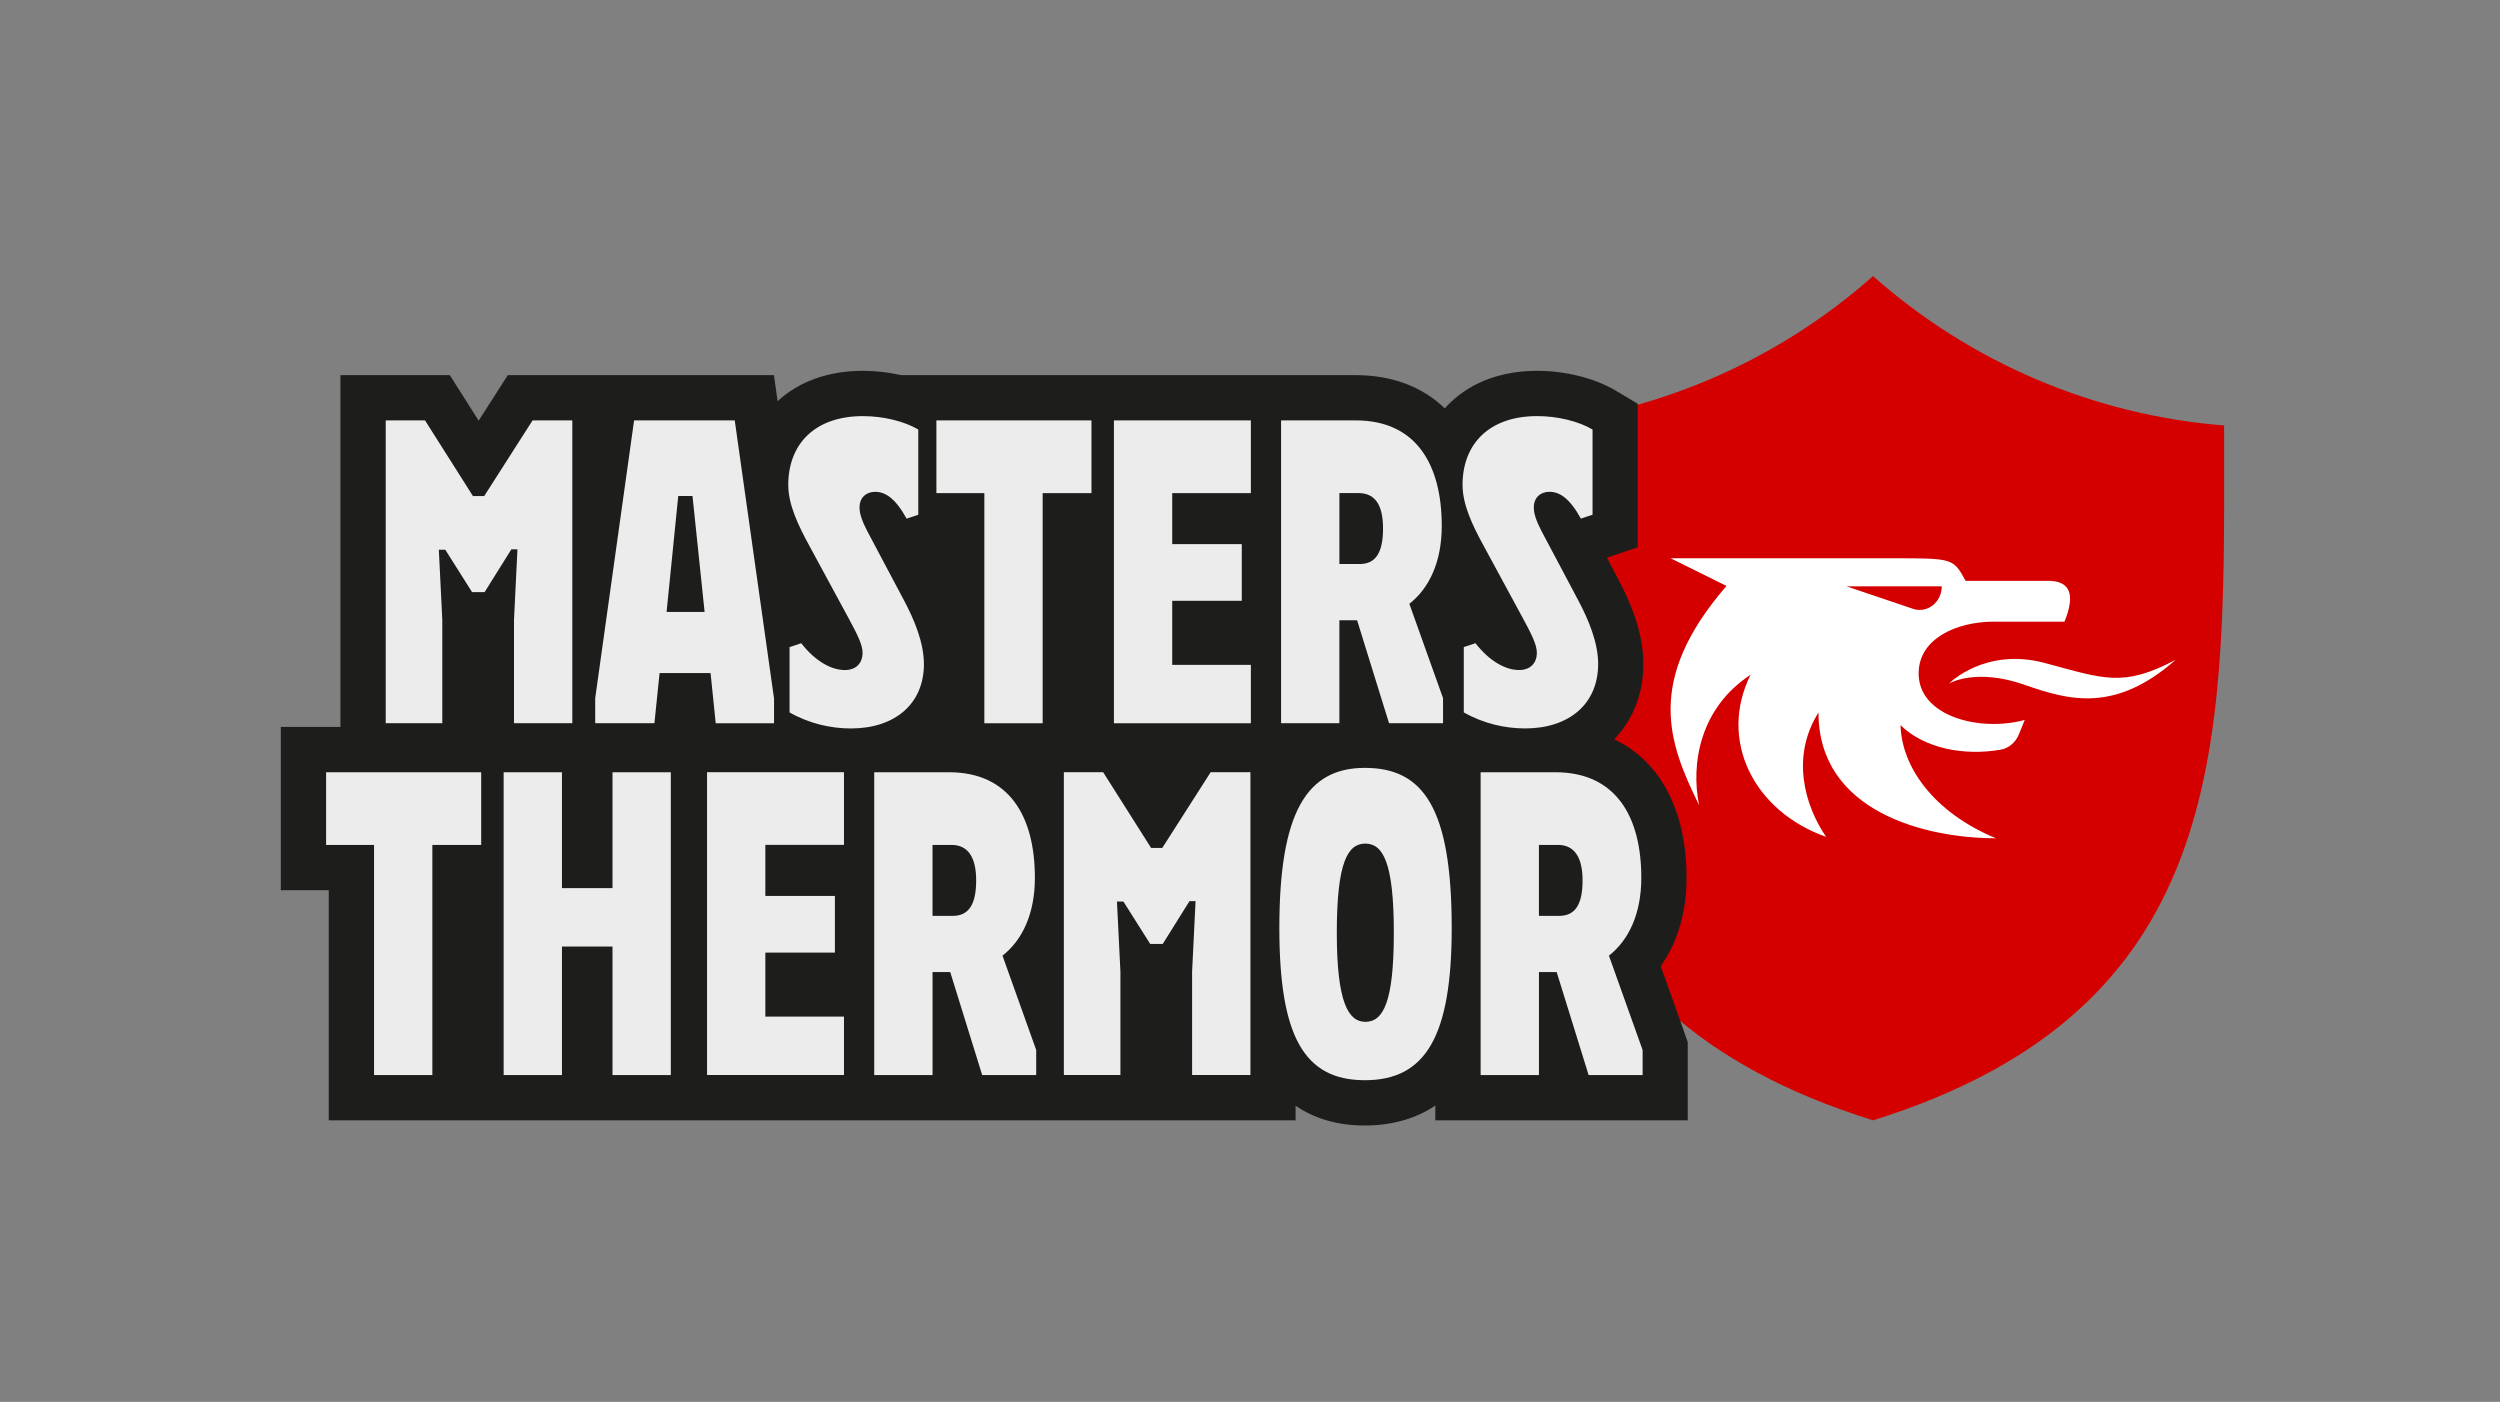 <svg width="107" height="60" viewBox="0 0 107 60" fill="none" xmlns="http://www.w3.org/2000/svg">
<rect x="0" y="0" width="107" height="60" fill="#808080" stroke="none"/>
<path fill-rule="evenodd" clip-rule="evenodd" d="M65.14 19.405C65.114 32.192 65.09 43.241 80.166 47.95C95.242 43.241 95.218 32.192 95.192 19.405V18.21C89.623 17.769 84.35 15.524 80.166 11.817C75.984 15.524 70.712 17.767 65.145 18.208C65.145 18.208 65.144 18.208 65.144 18.209L65.141 19.404L65.14 19.405Z" fill="#D40000"/>
<path d="M82.119 28.795C82.133 27.339 83.725 26.611 85.329 26.606H88.361C88.834 25.444 88.603 24.861 87.666 24.86H84.128C83.597 23.894 83.602 23.894 80.999 23.894H71.502L73.894 25.078C70.361 29.162 71.437 31.835 72.722 34.464C72.357 32.686 72.763 30.292 74.924 28.881C73.533 31.679 75.055 34.721 78.157 35.817C77.223 34.448 76.651 32.367 77.831 30.498C77.831 34.752 82.424 35.878 85.424 35.878C82.717 34.752 81.386 32.786 81.343 31.037C82.361 32.037 84.077 32.36 85.634 32.085C85.982 32.024 86.272 31.769 86.411 31.424L86.659 30.813C84.741 31.337 82.097 30.666 82.117 28.799L82.119 28.795ZM79.033 25.096H83.106C83.106 25.78 82.485 26.263 81.878 26.058L79.034 25.096H79.033Z" fill="white"/>
<path d="M87.524 28.377C84.953 27.69 83.424 29.252 83.424 29.252C83.424 29.252 84.557 28.573 86.66 29.312C88.552 29.977 90.53 30.518 93.116 28.242C90.858 29.43 90.057 29.054 87.524 28.378V28.377Z" fill="white"/>
<path d="M72.126 44.285L71.079 41.352C71.798 40.337 72.184 39.038 72.184 37.569C72.184 34.669 71.043 32.569 69.087 31.642C69.879 30.825 70.336 29.713 70.336 28.418C70.336 27.334 69.983 26.146 69.257 24.784L68.772 23.868L70.094 23.426V17.279L69.147 16.716C68.257 16.187 67.003 15.871 65.792 15.871C64.288 15.871 63.004 16.341 62.078 17.228C61.994 17.308 61.914 17.392 61.836 17.478C60.885 16.559 59.589 16.056 58.027 16.056H38.568C38.039 15.936 37.483 15.871 36.934 15.871C35.464 15.871 34.203 16.32 33.282 17.17L33.124 16.056H21.733L21.162 16.95L20.487 18.005L19.823 16.956L19.252 16.056H14.57V31.114H12.019V38.1H14.071V47.95H55.451V47.326C56.175 47.821 57.138 48.172 58.414 48.172C59.689 48.172 60.699 47.816 61.432 47.316V47.949H72.235V44.601L72.122 44.284L72.126 44.285Z" fill="#1D1D1B"/>
<path d="M13.957 33.052H20.595V36.162H18.505V46.013H16.009V36.162H13.957V33.052ZM22.147 23.511L21.999 26.529V30.954H24.495V17.993H22.794L20.723 21.233H20.243L18.191 17.993H16.509V30.954H18.93V26.529L18.782 23.529H19.059L20.205 25.343H20.741L21.887 23.51H22.146L22.147 23.511ZM26.215 38.013H24.052V33.052H21.556V46.013H24.052V40.513H26.215V46.013H28.711V33.052H26.215V38.013ZM28.007 30.954H25.475V29.88L27.139 17.994H31.447L33.129 29.899V30.955H30.633L30.412 28.807H28.23L28.009 30.955L28.007 30.954ZM28.53 26.19H30.157L29.639 21.228H29.029L28.53 26.19ZM30.262 46.011H36.122V43.511H32.757V40.77H35.734V38.345H32.757V36.16H36.122V33.05H30.262V46.011ZM62.133 39.716C62.133 44.345 61.023 46.233 58.417 46.233C55.81 46.233 54.756 44.345 54.756 39.716C54.756 34.772 55.921 32.865 58.417 32.865C60.913 32.865 62.133 34.569 62.133 39.716ZM59.656 39.92C59.656 36.92 59.194 36.106 58.436 36.106C57.677 36.106 57.215 36.921 57.215 39.92C57.215 42.919 57.715 43.734 58.436 43.734C59.194 43.734 59.656 42.919 59.656 39.92ZM57.326 30.954H54.83V17.993H58.028C60.598 17.993 61.707 19.863 61.707 22.511C61.707 24.048 61.171 25.177 60.32 25.843L61.762 29.88V30.954H59.451L58.084 26.547H57.325V30.954H57.326ZM57.326 24.14H58.195C58.861 24.14 59.194 23.677 59.194 22.622C59.194 21.566 58.824 21.104 58.14 21.104H57.326V24.14ZM49.747 36.291H49.267L47.215 33.051H45.533V46.011H47.954V41.587L47.806 38.587H48.083L49.229 40.401H49.765L50.911 38.568H51.17L51.022 41.586V46.011H53.518V33.05H51.817L49.746 36.29L49.747 36.291ZM65.017 28.677C64.425 28.677 63.741 28.288 63.15 27.529L62.65 27.695V30.491C63.501 30.973 64.425 31.177 65.276 31.177C67.143 31.177 68.401 30.14 68.401 28.417C68.401 27.51 67.994 26.529 67.55 25.696L65.979 22.734C65.739 22.271 65.647 21.974 65.647 21.716C65.647 21.29 65.942 21.049 66.312 21.049C66.756 21.049 67.181 21.326 67.662 22.197L68.161 22.031V18.383C67.57 18.032 66.664 17.809 65.795 17.809C63.724 17.809 62.597 19.012 62.597 20.753C62.597 21.586 63.003 22.456 63.522 23.4L65.167 26.437C65.537 27.122 65.777 27.584 65.777 27.936C65.777 28.381 65.5 28.677 65.019 28.677H65.017ZM47.676 30.955H53.537V28.455H50.171V25.715H53.148V23.289H50.171V21.105H53.537V17.994H47.676V30.955ZM46.715 17.994H40.078V21.105H42.13V30.955H44.626V21.105H46.715V17.994ZM42.907 40.902L44.349 44.939V46.013H42.038L40.67 41.605H39.913V46.013H37.417V33.052H40.615C43.185 33.052 44.293 34.921 44.293 37.57C44.293 39.107 43.758 40.236 42.907 40.902ZM41.78 37.681C41.78 36.663 41.41 36.162 40.725 36.162H39.912V39.199H40.781C41.446 39.199 41.78 38.736 41.78 37.681ZM39.543 28.418C39.543 27.511 39.136 26.53 38.692 25.697L37.121 22.735C36.881 22.272 36.788 21.975 36.788 21.717C36.788 21.291 37.083 21.05 37.453 21.05C37.897 21.05 38.322 21.327 38.803 22.198L39.303 22.032V18.384C38.711 18.032 37.805 17.81 36.936 17.81C34.865 17.81 33.738 19.013 33.738 20.754C33.738 21.587 34.145 22.457 34.663 23.401L36.308 26.438C36.678 27.123 36.918 27.586 36.918 27.937C36.918 28.382 36.642 28.678 36.16 28.678C35.569 28.678 34.884 28.289 34.293 27.53L33.793 27.697V30.492C34.644 30.974 35.569 31.178 36.419 31.178C38.286 31.178 39.544 30.141 39.544 28.418H39.543ZM70.304 44.939V46.013H67.993L66.626 41.605H65.867V46.013H63.371V33.052H66.569C69.139 33.052 70.248 34.921 70.248 37.57C70.248 39.107 69.712 40.236 68.862 40.902L70.303 44.939H70.304ZM67.734 37.681C67.734 36.663 67.364 36.162 66.68 36.162H65.866V39.199H66.735C67.401 39.199 67.734 38.736 67.734 37.681Z" fill="#ECECEC"/>
</svg>
